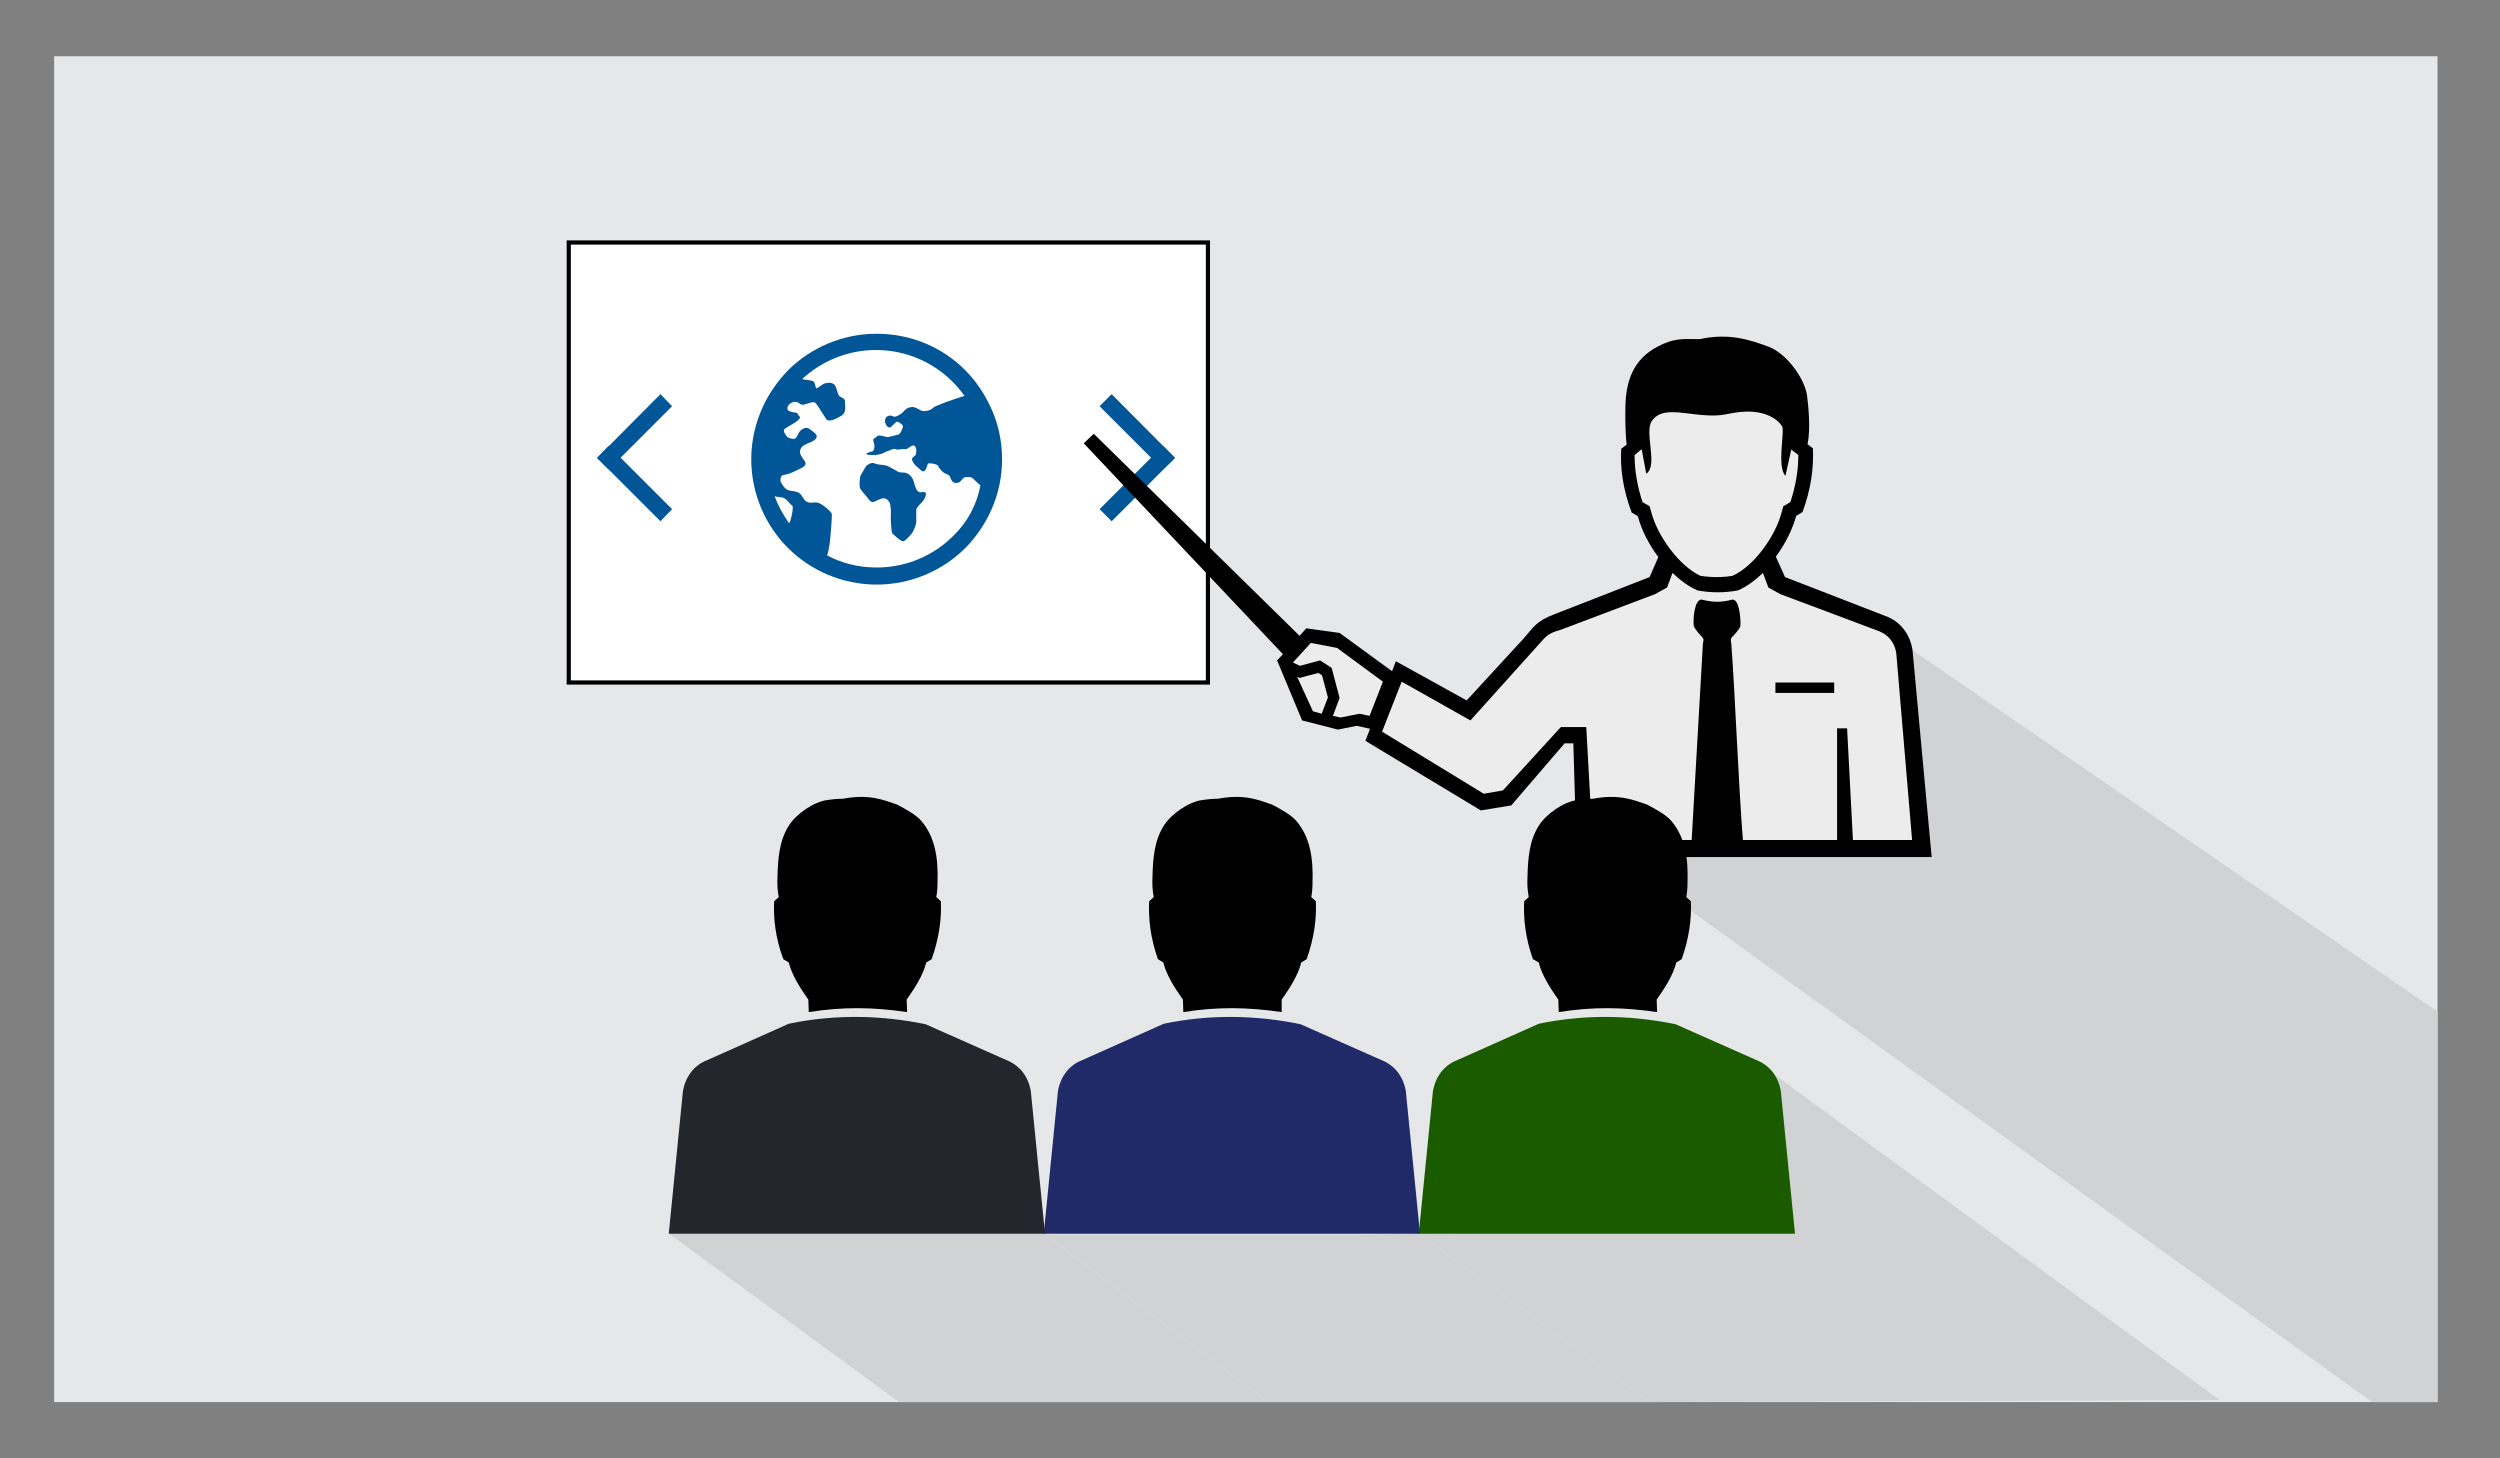 <?xml version="1.0" encoding="utf-8"?>
<!-- Generator: Adobe Illustrator 25.2.3, SVG Export Plug-In . SVG Version: 6.00 Build 0)  -->
<svg version="1.1" id="Layer_1" xmlns="http://www.w3.org/2000/svg" xmlns:xlink="http://www.w3.org/1999/xlink" x="0px" y="0px"
	 viewBox="0 0 600 350" style="enable-background:new 0 0 600 350;" xml:space="preserve">
<rect x="0" y="0" width="600" height="350" fill="#808080" stroke="none"/>
<style type="text/css">
	.st0{fill-rule:evenodd;clip-rule:evenodd;fill:#E6E7E8;}
	.st1{fill:#D0D2D3;}
	.st2{fill-rule:evenodd;clip-rule:evenodd;fill:#FFFFFF;stroke:#000000;stroke-miterlimit:10;}
	.st3{fill:#005696;}
	.st4{fill-rule:evenodd;clip-rule:evenodd;}
	.st5{fill-rule:evenodd;clip-rule:evenodd;fill:#ECECEC;}
	.st6{fill-rule:evenodd;clip-rule:evenodd;fill:#1B5B00;}
	.st7{fill-rule:evenodd;clip-rule:evenodd;fill:#212A68;}
	.st8{fill-rule:evenodd;clip-rule:evenodd;fill:#24262D;}
</style>
<g>
	<rect x="13" y="13.5" class="st0" width="572" height="323"/>
</g>
<polygon class="st1" points="585,336.5 585,242.8 458.8,155.9 458.8,201.5 382.1,201.5 569.3,336.5 "/>
<polygon class="st1" points="532.7,336 426.1,258.1 417.4,295.1 340.6,296.1 395.8,336.5 "/>
<polygon class="st1" points="395.8,336.5 340.6,296.1 327.6,296.3 250.9,296.3 304.3,336.5 "/>
<polygon class="st1" points="304.3,336.5 250.6,296.1 250.6,296.1 160.6,296.1 215.8,336.5 "/>
<g>
	<path class="st2" d="M289.9,58.2H136.5c0,38.4,0,75.2,0,105.6h153.4C289.9,125.7,289.9,88.7,289.9,58.2z"/>
	<g>
		<g>
			<g>
				<polygon class="st3" points="146.1,112.7 143.3,109.9 158.5,94.6 161.3,97.5 				"/>
				<polygon class="st3" points="143.3,109.9 146.1,107 161.3,122.2 158.5,125.1 				"/>
			</g>
			<g>
				<polygon class="st3" points="279.1,112.7 282,109.9 266.8,94.6 263.9,97.5 				"/>
				<polygon class="st3" points="282,109.9 279.1,107 263.9,122.2 266.8,125.1 				"/>
			</g>
		</g>
		<g>
			<g>
				<path class="st3" d="M237.7,97.6c-1.5-3.2-3.5-6.2-6-8.7c-5.4-5.5-13-8.8-21.3-8.8l0,0l0,0l0,0c-8.3,0-15.9,3.4-21.3,8.8
					c-2.5,2.6-4.6,5.6-6.1,8.9c-1.7,3.8-2.7,8-2.7,12.4h0l0,0h0c0,8.3,3.4,15.9,8.8,21.3c5.4,5.4,13,8.8,21.3,8.8l0,0l0,0l0,0
					c8.3,0,15.9-3.4,21.3-8.8c5.4-5.5,8.8-13,8.8-21.3h0l0,0h0C240.5,105.7,239.5,101.4,237.7,97.6L237.7,97.6z M189.4,125.6
					c-1.4-2-2.6-4.1-3.5-6.5c0.6,0.2,1.4,0.2,1.9,0.3c1,0.2,1.9,1.8,2.3,1.9C190.6,121.5,189.8,125.1,189.4,125.6L189.4,125.6z
					 M228.8,128.6c-4.7,4.7-11.2,7.6-18.4,7.6v0l0,0v0c-4.3,0-8.3-1-11.9-2.9c0.4-0.9,0.7-3.4,0.7-3.4s0.6-6.3,0.4-6.7
					c-0.2-0.4-1.8-1.9-2.9-2.4c-1-0.5-2,0.1-2.9-0.3c-0.9-0.3-1.3-1.7-1.9-2.1c-0.6-0.5-1.6-0.5-2.6-0.7c-1-0.3-1.6-1.5-1.9-2
					c-0.2-0.5-0.1-1.6,0.6-1.7c0.7-0.1,1.5-0.2,4.2-1.6c2.7-1.3-0.3-2.2-0.2-4.1c0.2-1.9,2.7-1.8,3.7-2.9c1-1.1-0.7-1.8-1.5-2.5
					c-0.8-0.6-2.1,0.2-2.5,1c-0.5,0.9-0.6,1.6-1.6,1.4c-1-0.2-1.3-0.4-1.8-1.4c-0.6-1.1,0.4-1.1,2.5-2.5c2.1-1.4,0.8-1.4,0.7-2
					c-0.1-0.5-1-0.3-2-0.7c0,0,0,0,0,0c-1-0.4-0.4-1.5,0.2-1.9c0.6-0.4,1.4-0.5,2-0.1c0.6,0.4,0.6,0.7,2.3,0.1
					c1.7-0.6,1.7-0.1,2.3,0.7c0.4,0.5,0.8,1.3,1.3,2c0.3,0.4,0.5,0.8,0.7,1.1c0.6,0.8,2.2,0,3.6-0.8c0,0,0,0,0,0
					c1.3-0.8,0.9-2.1,0.9-3.2c0.1-1.1-0.8-1.1-1.3-1.5c-0.5-0.4-0.6-1.8-1.1-2.6c-0.6-0.8-1.7-0.7-2.4-0.5c-0.7,0.2-1.9,1.3-2.1,1.2
					c-0.2-0.1-0.2-1.3-0.7-1.7c-0.3-0.2-1.6-0.3-2.7-0.5c4.6-4.3,10.9-7,17.7-7l0,0l0,0l0,0c7.2,0,13.7,2.9,18.4,7.6
					c1.1,1.1,2,2.2,2.9,3.4c-2.6,0.8-7.2,2.4-7.6,2.9c-0.5,0.6-2.1,1-2.9,0.6c-0.8-0.4-1.4-0.9-2.2-0.8c-0.8,0.1-1.1,0.2-1.7,0.8
					c-0.3,0.4-1,1-1.7,1.3c-0.4,0.2-0.8,0.3-1.1,0.1c-0.1-0.1-0.2,0-0.3-0.1c-0.3-0.1-0.5-0.1-0.7,0c-0.4,0.1-0.6,0.3-0.6,0.3
					c-0.8,1.1,0.2,2.6,0.8,2.5c0.6-0.1,1.4-1.4,1.8-1.4c0.4,0,1.3,0.7,1.4,1c0.1,0.3-0.6,2-1.1,2.1c-0.5,0.1-2.2,0.6-2.6,0.6
					c-0.4,0-2.1-0.7-2.5-0.2c-0.4,0.5-1.2,0.4-0.8,1.5c0.4,1.1,0,2-0.3,2.1c-0.3,0.1-3,0.8-0.3,0.9c2.6,0.1,3.3-0.8,3.8-0.9
					c0.6-0.1,1.5-0.8,2.1-0.5c0.6,0.3,1.6-0.2,2.2,0c0.6,0.2,1.7-1.3,2.3-0.8c0.6,0.5,0.4,1.7,0.3,2.1c-0.2,0.4-1.1,0.7-0.9,1.3
					c0.2,0.6,0.7,1.3,1.4,1.8c0.7,0.6,1.2,1.3,1.7,0.7c0.5-0.6,0.5-1.3,0.7-1.6c0.2-0.3,2.5,0.1,2.5,0.6c0.1,0.5,1.2,1.5,1.4,1.6
					c0.2,0.1,1.1,0.5,1.1,0.5s0.3,0.3,0.6,1.1c0.4,0.9,1.2,0.9,1.8,0.7c0.6-0.2,1-1.4,1.8-1.3c0.7,0.1,1.1-0.3,1.9,0.6
					c0.8,0.8,0.9,0.9,1.5,1.4C234.4,121.3,232.1,125.4,228.8,128.6L228.8,128.6z M220.6,118.1c-0.6-0.2-1-1.3-1.2-2.2
					c-0.2-0.9-0.8-1.9-1.7-2.3c-0.9-0.4-1.4,0-2.2-0.4c-0.8-0.4-2.1-1.3-2.9-1.5c-0.8-0.2-1.9-0.1-2.7-0.5c-0.8-0.4-2,0.6-2,0.6
					s-1,1.7-1.3,2.2c-0.3,0.5-0.4,2.5-0.2,3.1c0.2,0.6,1.7,2.2,1.7,2.2s0.7,1.2,1.3,1.2c0.6,0,1.6-0.8,2.5-0.9
					c0.9-0.1,1.3,0.6,1.6,1c0.2,0.4,0.4,2.2,0.3,2.8c-0.1,0.6,0.1,4.1,0.3,4.5c0.2,0.3,2,2,2.6,2c0.6,0,1.4-1.1,1.9-1.6
					c0.6-0.5,1.3-2.5,1.3-3v-2.9c0-0.5,0.7-1.2,1.3-1.8c0.6-0.6,1.1-1.6,1-2.2C222,117.8,221.1,118.3,220.6,118.1L220.6,118.1z"/>
			</g>
		</g>
	</g>
	<path class="st4" d="M426.2,133.6c2.3-3.1,4-6.6,4.9-9.8l1.5-0.9c2.1-5.7,2.7-10.7,2.5-15.3l-1.3-1c0.8-3.6,0.2-9.2-0.1-11.6
		c-0.6-4.3-4.9-10-9-11.7c-5.1-1.9-9.9-3.4-16.8-1.9c-4.3-0.1-6.3-0.2-10.1,1.8c-5.9,3.1-7.6,8.4-7.7,14.4c-0.1,3.9,0.1,7.8,0.3,9.1
		l-1.3,1c-0.3,4.6,0.4,9.7,2.5,15.3l1.5,0.9c0.8,3.2,2.6,6.7,4.9,9.8l-2.1,4.8l-22.8,8.9c-4.5,1.7-5.1,3.2-7.3,5.7L352,168.1
		l-17-9.4l-0.9,2.4l-12.6-9.2l-8-1.1l-1.6,1.8l-49.4-48.5l-2.4,2.3l47.8,50.6l-1.4,1.5l6,14.4l8.6,2.2l4.5-0.9l3.2,0.7l-1.1,2.9
		l27.7,16.7l7.3-1.2l12.8-14.9h2.1l0.8,27.3c28.4,0,56.8,0,85.2,0l-4.6-49.7c-0.6-3.8-2.9-6.9-6.6-8.2l-24-9.3L426.2,133.6z"/>
	<path class="st5" d="M317.2,171.3l1.5-3.9l-1.4-5.3l-0.9-0.6l-4.5,1.2l-0.6-0.3l3.8,8.3L317.2,171.3L317.2,171.3z M310.3,159
		l4.3-4.7l6.3,1.2l11,8.1l-3.2,8.2l-2.4-0.5l-4.6,0.9l-1.8-0.4l1.6-4.3l-1.9-7.2c-0.9-0.6-1.8-1.2-2.8-1.8l-4.8,1.3L310.3,159
		L310.3,159z M415.8,138.2c5.3-2.4,10.4-9.7,11.8-15.3l0.4-1.4l1.7-1c1.2-3.7,1.9-7.4,1.9-11.3l-1.7-1.3l-1.4,6.3
		c-2-2.1-0.3-10-0.7-11.6c-0.2-0.9-2.9-4.1-9.1-3.8c-4.1,0.2-4.9,1.3-10.2,0.8c-5-0.4-9.9-1.9-12.1,1.5c-1.8,2.8,1.6,10.6-1.3,12.6
		l-1.1-5.9l-1.7,1.4c0,3.9,0.7,7.6,1.9,11.3l1.7,1l0.4,1.4c1.4,5.5,6.5,12.8,11.8,15.3C410.7,138.6,413.3,138.6,415.8,138.2
		L415.8,138.2z M369,155l-16.1,17.9l-16.5-9.3c-1.6,4-3.1,8-4.7,12l24.4,14.9l4.6-0.8l13.9-15.2h6.1l1.5,27.1h23.8l2.7-47.2
		c0.1-0.5,0.3-1-0.1-1.4c-0.5-0.5-2-2.2-2.1-2.8c-0.2-1.8,0.2-6.4,1.9-6.3c2.8,0.7,4.6,0.7,7.4,0c1.6-0.1,2,4.5,1.9,6.3
		c-0.1,0.7-1.6,2.3-2.1,2.8c-0.3,0.4-0.2,0.9-0.1,1.4c0.9,11.6,1.8,35.2,2.8,47.2h22.6v-26.8h2.4l1.4,26.8h14.2l-3.8-44.9
		c-0.4-2.4-1.8-4.3-4.1-5.2l-23.7-8.9l-2.9-1.6l-1.3-3.5c-1.9,1.8-3.9,3.3-6,4.2c-3.2,0.6-6.5,0.6-9.7,0c-2.1-0.9-4.1-2.4-6-4.2
		l-1.3,3.5l-2.9,1.6l-22.5,8.5C371.1,152.1,371,152.9,369,155L369,155z M426.1,163.8h14.1v2.5h-14.1V163.8z"/>
	<path class="st6" d="M369.3,245.7l-19.5,8.7c-3.2,1.2-5.3,4-5.9,7.5l-3.4,34.2h90.3l-3.4-34.2c-0.6-3.5-2.6-6.2-5.9-7.5l-19.4-8.6
		C391.3,243.6,380.3,243.4,369.3,245.7L369.3,245.7z"/>
	<path class="st4" d="M397.6,239.9c2-2.8,4-6,4.7-8.9l1.3-0.8c1.8-5.1,2.4-9.7,2.2-13.9l-1.1-1c0.2-1,0.3-2.2,0.3-3.4
		c0.2-5.8-0.5-10.9-3.9-14.9c-1.2-1.4-3.7-2.8-5.8-3.9c-3.2-1.1-6.7-2.6-13-1.4c-1.9,0-2.7,0.2-3.7,0.3c-3.3,0.4-7.6,3.4-9.3,6.2
		c-2.3,3.6-2.6,8-2.7,12.2c-0.1,1.7,0,3.4,0.3,4.9l-1.1,1c-0.2,4.2,0.3,8.8,2.1,13.9l1.4,0.8c0.7,2.9,2.7,6.1,4.7,8.9l0.1,3
		c8.2-1.3,15.4-1.2,23.6,0L397.6,239.9z"/>
	<path class="st7" d="M279.3,245.7l-19.5,8.7c-3.2,1.2-5.3,4-5.9,7.5l-3.4,34.2h90.3l-3.4-34.2c-0.6-3.5-2.6-6.2-5.9-7.5l-19.4-8.6
		C301.3,243.6,290.3,243.4,279.3,245.7L279.3,245.7z"/>
	<path class="st4" d="M307.6,239.9c2-2.8,4-6,4.7-8.9l1.3-0.8c1.8-5.1,2.4-9.7,2.2-13.9l-1.1-1c0.2-1,0.3-2.2,0.3-3.4
		c0.2-5.8-0.5-10.9-3.9-14.9c-1.2-1.4-3.7-2.8-5.8-3.9c-3.2-1.1-6.7-2.6-13-1.4c-1.9,0-2.7,0.2-3.7,0.3c-3.3,0.4-7.6,3.4-9.3,6.2
		c-2.3,3.6-2.6,8-2.7,12.2c-0.1,1.7,0,3.4,0.3,4.9l-1.1,1c-0.2,4.2,0.3,8.8,2.1,13.9l1.3,0.8c0.7,2.9,2.7,6.1,4.7,8.9l0.1,3
		c8.2-1.3,15.4-1.2,23.6,0L307.6,239.9z"/>
	<path class="st8" d="M189.3,245.7l-19.5,8.7c-3.2,1.2-5.3,4-5.9,7.5l-3.4,34.2h90.3l-3.4-34.2c-0.6-3.5-2.6-6.2-5.9-7.5l-19.4-8.6
		C211.3,243.6,200.3,243.4,189.3,245.7L189.3,245.7z"/>
	<path class="st4" d="M217.6,239.9c2-2.8,4-6,4.7-8.9l1.3-0.8c1.8-5.1,2.4-9.7,2.2-13.9l-1.1-1c0.2-1,0.3-2.2,0.3-3.4
		c0.2-5.8-0.5-10.9-3.9-14.9c-1.2-1.4-3.7-2.8-5.8-3.9c-3.2-1.1-6.7-2.6-13-1.4c-1.9,0-2.7,0.2-3.7,0.3c-3.3,0.4-7.6,3.4-9.3,6.2
		c-2.3,3.6-2.6,8-2.7,12.2c-0.1,1.7,0,3.4,0.3,4.9l-1.1,1c-0.2,4.2,0.3,8.8,2.2,13.9l1.3,0.8c0.7,2.9,2.7,6.1,4.7,8.9l0.1,3
		c8.2-1.3,15.4-1.2,23.6,0L217.6,239.9z"/>
</g>
</svg>
